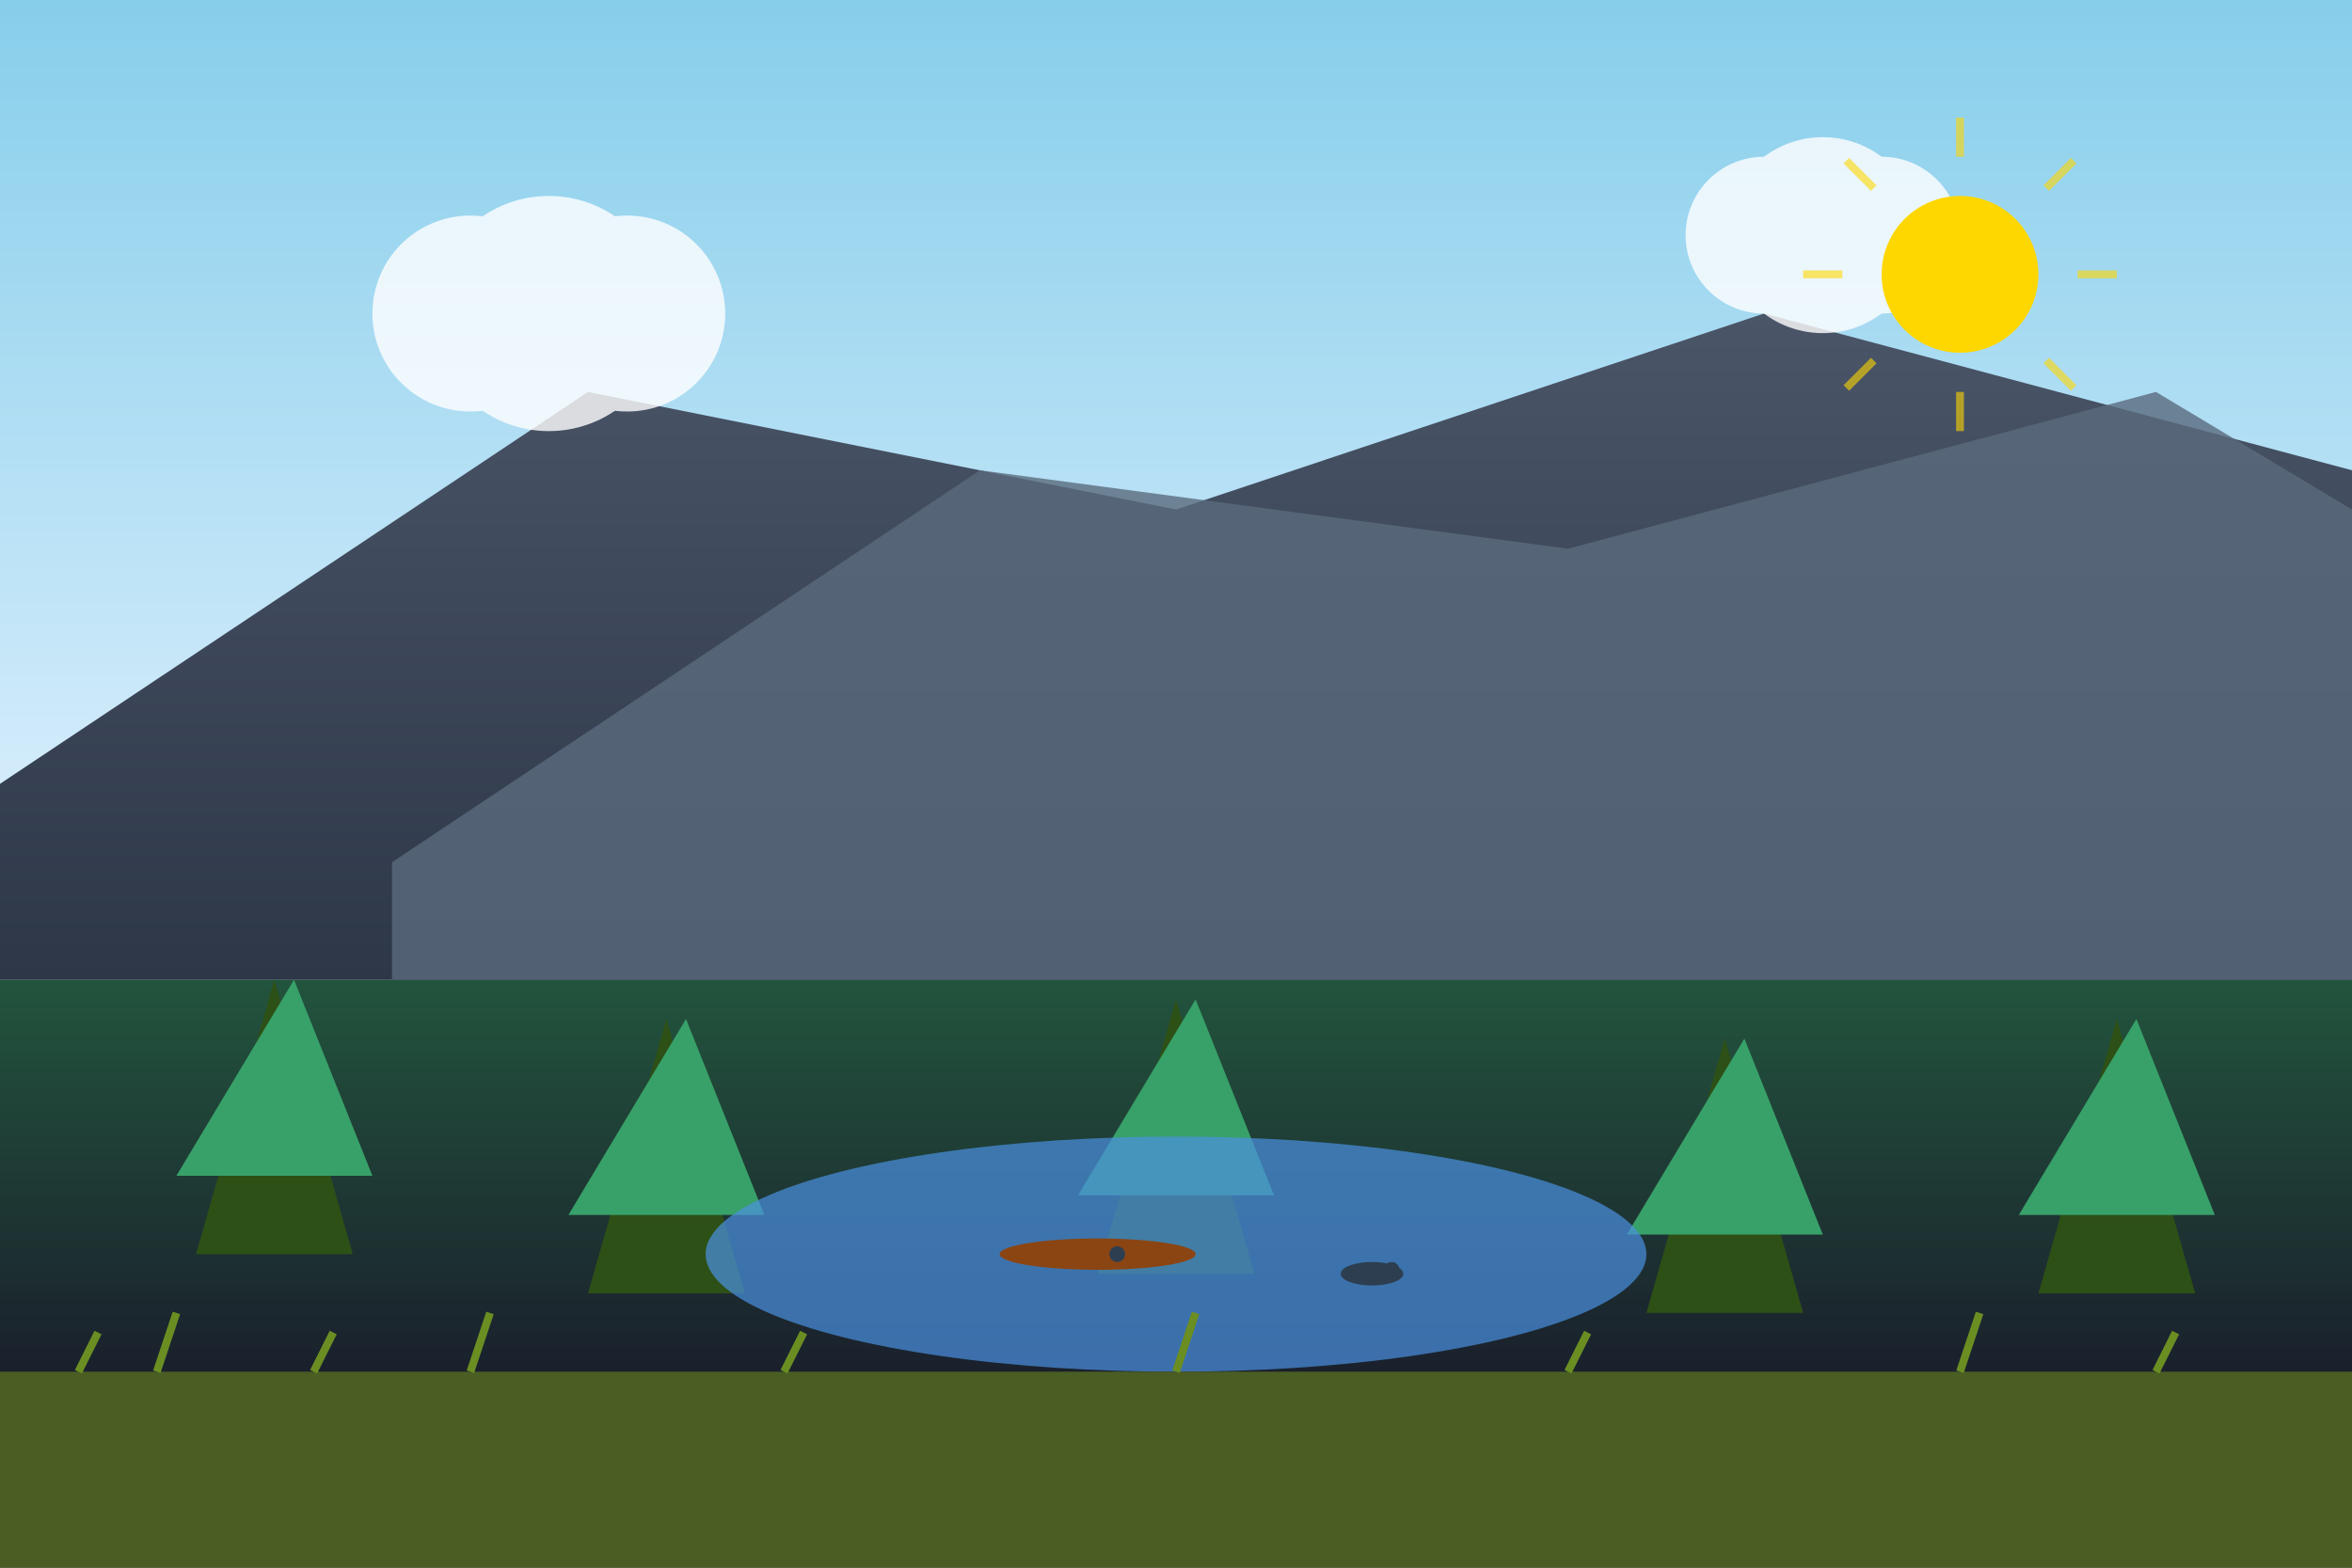 <svg xmlns="http://www.w3.org/2000/svg" viewBox="0 0 600 400" width="600" height="400">
  <rect x="0" y="0" width="600" height="400" fill="#333333" stroke="none"/>
  <defs>
    <linearGradient id="skyGradient" x1="0%" y1="0%" x2="0%" y2="100%">
      <stop offset="0%" style="stop-color:#87ceeb;stop-opacity:1" />
      <stop offset="100%" style="stop-color:#e6f3ff;stop-opacity:1" />
    </linearGradient>
    <linearGradient id="mountainGradient" x1="0%" y1="0%" x2="0%" y2="100%">
      <stop offset="0%" style="stop-color:#4a5568;stop-opacity:1" />
      <stop offset="100%" style="stop-color:#2d3748;stop-opacity:1" />
    </linearGradient>
    <linearGradient id="forestGradient" x1="0%" y1="0%" x2="0%" y2="100%">
      <stop offset="0%" style="stop-color:#22543d;stop-opacity:1" />
      <stop offset="100%" style="stop-color:#1a202c;stop-opacity:1" />
    </linearGradient>
  </defs>
  
  <!-- Sky -->
  <rect width="600" height="250" fill="url(#skyGradient)"/>
  
  <!-- Mountains -->
  <polygon points="0,200 150,100 300,130 450,80 600,120 600,250 0,250" fill="url(#mountainGradient)"/>
  <polygon points="100,220 250,120 400,140 550,100 600,130 600,250 100,250" fill="#5a6b7d" opacity="0.8"/>
  
  <!-- Forest -->
  <rect x="0" y="250" width="600" height="100" fill="url(#forestGradient)"/>
  
  <!-- Trees -->
  <g>
    <!-- Pine trees -->
    <polygon points="50,320 70,250 90,320" fill="#2d5016"/>
    <polygon points="45,300 75,250 95,300" fill="#38a169"/>
    
    <polygon points="150,330 170,260 190,330" fill="#2d5016"/>
    <polygon points="145,310 175,260 195,310" fill="#38a169"/>
    
    <polygon points="280,325 300,255 320,325" fill="#2d5016"/>
    <polygon points="275,305 305,255 325,305" fill="#38a169"/>
    
    <polygon points="420,335 440,265 460,335" fill="#2d5016"/>
    <polygon points="415,315 445,265 465,315" fill="#38a169"/>
    
    <polygon points="520,330 540,260 560,330" fill="#2d5016"/>
    <polygon points="515,310 545,260 565,310" fill="#38a169"/>
  </g>
  
  <!-- Lake -->
  <ellipse cx="300" cy="320" rx="120" ry="30" fill="#4a90e2" opacity="0.7"/>
  
  <!-- Canoe -->
  <ellipse cx="280" cy="320" rx="25" ry="4" fill="#8b4513"/>
  <circle cx="285" cy="320" r="2" fill="#2c3e50"/>
  
  <!-- Wildlife - Loon -->
  <ellipse cx="350" cy="325" rx="8" ry="3" fill="#2c3e50"/>
  <circle cx="355" cy="324" r="2" fill="#2c3e50"/>
  
  <!-- Clouds -->
  <g opacity="0.8">
    <circle cx="120" cy="80" r="25" fill="white"/>
    <circle cx="140" cy="80" r="30" fill="white"/>
    <circle cx="160" cy="80" r="25" fill="white"/>
    
    <circle cx="450" cy="60" r="20" fill="white"/>
    <circle cx="465" cy="60" r="25" fill="white"/>
    <circle cx="480" cy="60" r="20" fill="white"/>
  </g>
  
  <!-- Sun -->
  <circle cx="500" cy="70" r="20" fill="#ffd700"/>
  <g stroke="#ffd700" stroke-width="2" opacity="0.6">
    <line x1="500" y1="30" x2="500" y2="40"/>
    <line x1="500" y1="100" x2="500" y2="110"/>
    <line x1="460" y1="70" x2="470" y2="70"/>
    <line x1="530" y1="70" x2="540" y2="70"/>
    <line x1="471" y1="41" x2="478" y2="48"/>
    <line x1="522" y1="92" x2="529" y2="99"/>
    <line x1="529" y1="41" x2="522" y2="48"/>
    <line x1="478" y1="92" x2="471" y2="99"/>
  </g>
  
  <!-- Ground vegetation -->
  <g>
    <rect x="0" y="350" width="600" height="50" fill="#4a5d23"/>
    <!-- Grass details -->
    <line x1="20" y1="350" x2="25" y2="340" stroke="#6b8e23" stroke-width="2"/>
    <line x1="40" y1="350" x2="45" y2="335" stroke="#6b8e23" stroke-width="2"/>
    <line x1="80" y1="350" x2="85" y2="340" stroke="#6b8e23" stroke-width="2"/>
    <line x1="120" y1="350" x2="125" y2="335" stroke="#6b8e23" stroke-width="2"/>
    <line x1="200" y1="350" x2="205" y2="340" stroke="#6b8e23" stroke-width="2"/>
    <line x1="300" y1="350" x2="305" y2="335" stroke="#6b8e23" stroke-width="2"/>
    <line x1="400" y1="350" x2="405" y2="340" stroke="#6b8e23" stroke-width="2"/>
    <line x1="500" y1="350" x2="505" y2="335" stroke="#6b8e23" stroke-width="2"/>
    <line x1="550" y1="350" x2="555" y2="340" stroke="#6b8e23" stroke-width="2"/>
  </g>
</svg>